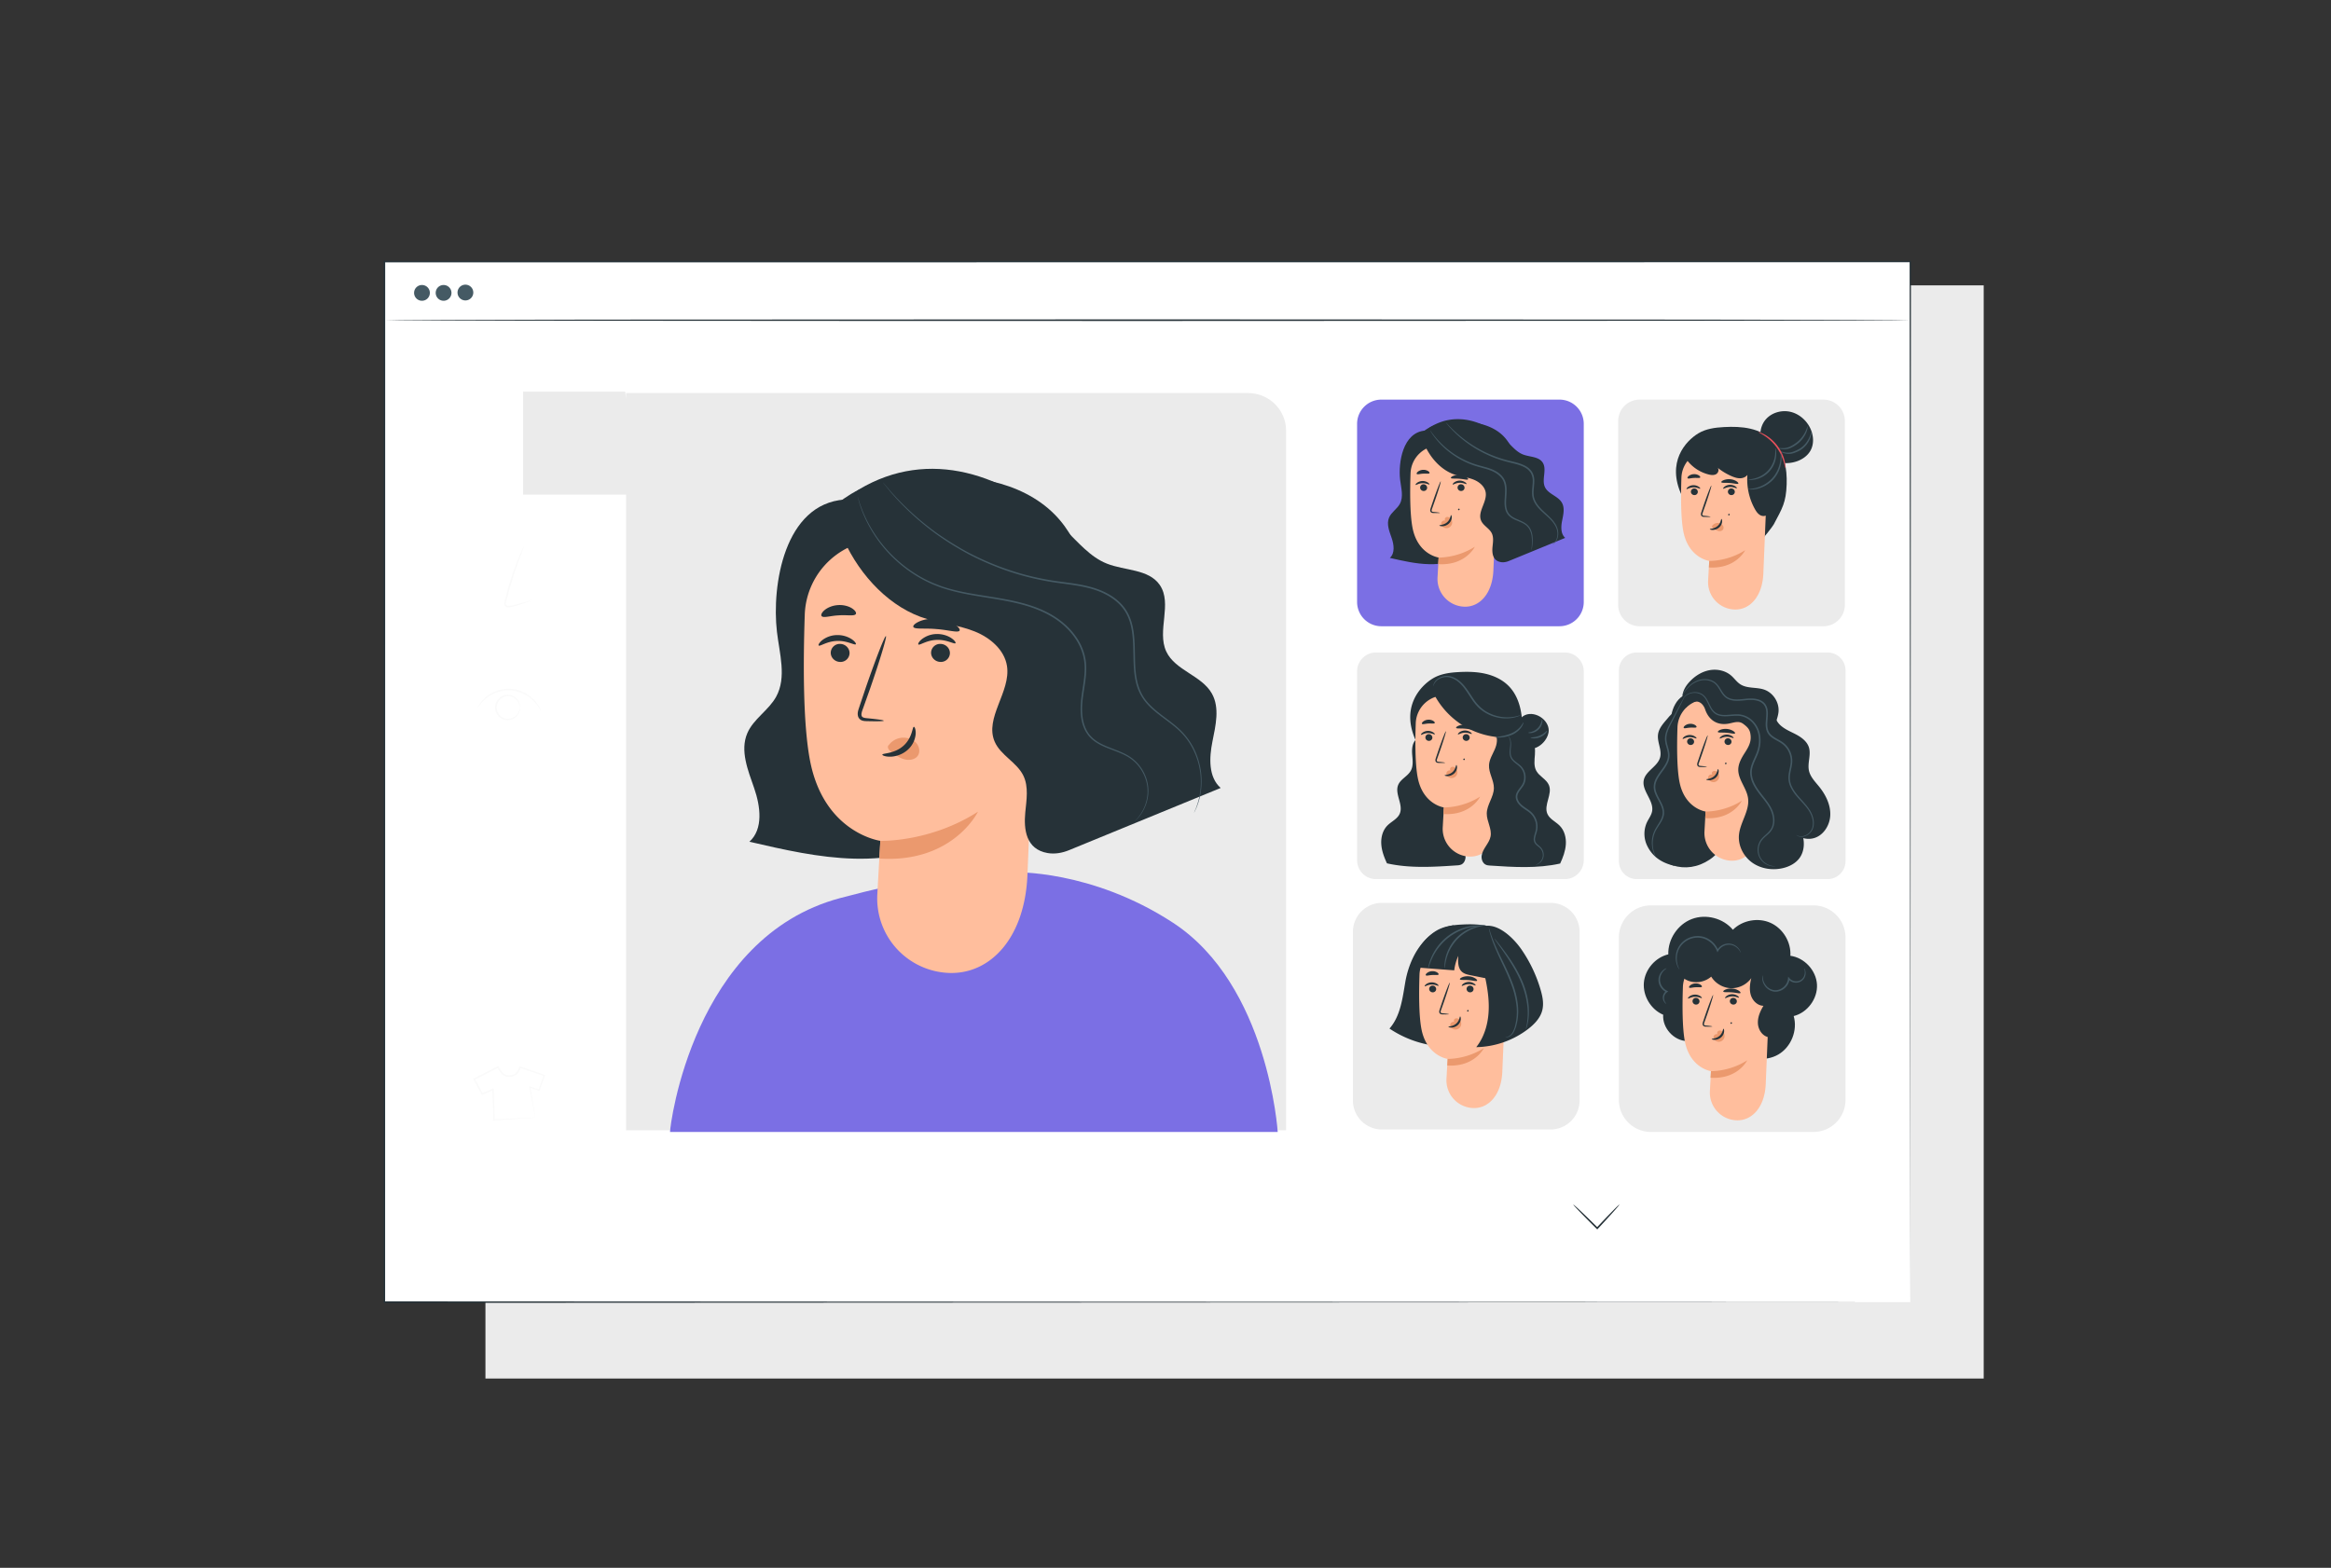<svg xmlns="http://www.w3.org/2000/svg" width="165" height="111" fill="none"><rect width="100%" height="100%" fill="#333333" stroke="none"/><path fill="#EBEBEB" d="M140.416 20.203H34.362v77.395h106.054V20.204Z"/><path fill="#fff" d="M135.22 18.518H27.209v73.67H135.22v-73.67Z"/><path fill="#263238" d="m135.22 92.189-.046-73.671.046.046-108.002.01h-.009l.057-.056-.005 73.67-.052-.052 108.011.053-108.01.052h-.053v-.052l-.005-73.671v-.057h.067l108.001.01h.046v.047l-.046 73.67Z"/><path fill="#263238" d="M135.22 22.668c0 .032-24.172.057-53.983.057-29.821 0-53.988-.026-53.988-.057 0-.031 24.167-.057 53.988-.057 29.811 0 53.983.026 53.983.057Z"/><path fill="#455A64" d="M30.427 20.712a.558.558 0 1 1-1.115 0 .558.558 0 0 1 1.115 0Zm1.53 0a.558.558 0 1 1-1.115 0 .558.558 0 0 1 1.115 0Zm.987.558a.558.558 0 1 0 0-1.116.558.558 0 0 0 0 1.116Z"/><path fill="#263238" d="M114.626 85.284c.012.011-.152.207-.428.517-.275.31-.662.733-1.096 1.197l-.04.043-.042-.042-.031-.03c-.458-.454-.869-.87-1.162-1.174-.293-.305-.469-.5-.457-.51.011-.012.207.162.514.452.308.29.727.697 1.185 1.15l.031.031-.082.002a73.21 73.21 0 0 1 1.121-1.174c.291-.295.476-.472.487-.462Z"/><path fill="#EBEBEB" d="M88.342 27.827H44.315v.408l-.06-.505h-7.227v7.288h7.287v45.003h46.719V30.484c0-1.468-1.205-2.657-2.692-2.657Z"/><path fill="#FAFAFA" d="M38.269 50.297c-.022.012-.134-.286-.479-.642a2.573 2.573 0 0 0-1.702-.78 2.573 2.573 0 0 0-1.758.642c-.373.327-.508.616-.529.602-.005-.003.024-.076.096-.197.071-.122.194-.289.378-.465a2.547 2.547 0 0 1 1.818-.696c.793.035 1.427.46 1.756.838.17.19.28.366.34.494.063.127.086.202.08.204Z"/><path fill="#FAFAFA" d="M36.798 50.087c-.01 0-.01-.076-.047-.202a.848.848 0 0 0-.312-.441.805.805 0 0 0-1.282.643.804.804 0 0 0 1.282.643.848.848 0 0 0 .312-.44c.037-.127.037-.203.047-.203.006 0 .021.076-.005.213a.845.845 0 0 1-.306.495.886.886 0 0 1-.846.14.904.904 0 0 1-.599-.848.904.904 0 0 1 .6-.847.886.886 0 0 1 .845.14c.2.16.28.36.306.494.026.137.01.213.005.213Zm.819-7.603c.003.007-.076.049-.224.112a7.06 7.06 0 0 1-1.096.35c-.082.017-.167.042-.264.048-.091.005-.22-.004-.294-.113-.071-.11-.034-.232-.013-.323l.072-.296a21.075 21.075 0 0 1 .898-2.736c.108-.266.203-.477.271-.623.07-.145.11-.223.118-.22.007.003-.02.088-.077.237l-.237.635a30.019 30.019 0 0 0-.696 2.122l-.168.613-.075.293c-.026.095-.044.186-.005.24.034.057.119.074.2.07.082-.003.167-.024.25-.04a8.33 8.33 0 0 0 .454-.106c.55-.145.879-.28.886-.263Zm.269 36.64a1.516 1.516 0 0 1-.034-.155l-.085-.43-.296-1.576-.012-.064.062.021.65.225-.054.026.364-1.053.03.062-1.724-.582.07-.039a.92.92 0 0 1-.259.477.816.816 0 0 1-.522.21.702.702 0 0 1-.543-.202c-.143-.138-.242-.305-.34-.467l.074.021-.458.233-1.22.62.024-.078.57 1.056-.07-.024.765-.33.07-.03.003.076.035 1.145.012.528.004.252v.216L35 79.28l-.001.01-.002.01a.047.047 0 0 1-.005.01c-.003.005.004-.002-.008.011a.044.044 0 0 1-.038.01.04.04 0 0 1-.026-.015l-.056-.065.088-.004 2.131-.097.59-.023c.136-.004.21-.005.213-.002.004.002-.063.009-.194.02l-.58.043-2.157.145v-.044c0 .003-.012-.01-.023-.008 0 .002-.023-.003-.02-.003l.001-.005.001-.013v-.089l-.001-.122-.007-.252-.017-.527-.043-1.143.073.046-.763.334-.045.02-.024-.045-.574-1.054-.028-.05.052-.027 1.22-.62.458-.233.047-.024.028.046c.097.161.194.322.32.444.126.123.29.184.46.172a.706.706 0 0 0 .453-.18.815.815 0 0 0 .229-.419l.013-.059.057.02 1.72.593.047.015-.017.046-.375 1.05-.014.04-.04-.014-.648-.234.05-.043.26 1.608.064.424c.014.095.02.144.017.142Z"/><path fill="#EBEBEB" d="M128.358 80.142h-11.491a2.276 2.276 0 0 1-2.276-2.276V66.374a2.276 2.276 0 0 1 2.276-2.276h11.491a2.277 2.277 0 0 1 2.277 2.276v11.492a2.277 2.277 0 0 1-2.277 2.276Z"/><path fill="#263238" d="M119.415 73.707c-.936-.026-1.754-.932-1.686-1.866-.868-.369-1.447-1.328-1.367-2.269.079-.94.811-1.789 1.729-2.006-.034-1.068.666-2.12 1.665-2.5.998-.38 2.221-.061 2.906.759.681-.68 1.795-.883 2.672-.486.878.397 1.46 1.368 1.398 2.329.994.133 1.828 1.035 1.883 2.036.056 1.001-.675 1.99-1.648 2.232.292 1.01-.179 2.19-1.086 2.72-.908.532-2.166.367-2.905-.382"/><path fill="#455A64" d="M117.948 71.066c-.003.008-.113-.041-.195-.215a.561.561 0 0 1-.038-.335.596.596 0 0 1 .235-.364l.009.093a.94.94 0 0 1-.41-.356.925.925 0 0 1-.146-.602.948.948 0 0 1 .191-.467c.183-.229.37-.273.371-.262.011.018-.155.088-.305.31a.93.93 0 0 0-.152.43c-.015.17.03.362.137.53a.873.873 0 0 0 .358.32l.086.04-.077.052a.519.519 0 0 0-.208.296.521.521 0 0 0 .011.29c.055.162.144.229.133.24Z"/><path fill="#FFBE9D" d="M122.916 79.316c1.083.044 2.003-.908 2.072-2.578l.328-7.9a.681.681 0 0 0-.629-.672l-3.366-.256a2.043 2.043 0 0 0-2.197 1.97c-.043 1.292-.045 2.87.136 3.828.364 1.925 1.853 2.128 1.853 2.128l-.078 1.407a1.964 1.964 0 0 0 1.881 2.073Z"/><path fill="#263238" d="M119.805 70.88a.247.247 0 0 0 .246.244c.137.003.249-.1.249-.232a.247.247 0 0 0-.246-.243.237.237 0 0 0-.249.231Z"/><path fill="#263238" d="M119.487 70.69c.032.032.215-.112.482-.12.267-.01.467.121.495.088.014-.015-.02-.073-.107-.132a.684.684 0 0 0-.78.026c-.08.066-.106.125-.09.139Zm2.96.19c-.001.132.11.24.247.244.136.003.248-.1.249-.231 0-.131-.11-.24-.246-.243a.238.238 0 0 0-.25.23Z"/><path fill="#263238" d="M122.113 70.663c.031.032.215-.113.482-.12.267-.01.467.12.495.087.013-.015-.019-.072-.107-.132a.68.68 0 0 0-.78.027c-.08.065-.106.124-.09.138Zm-.909 2.009c.001-.015-.165-.04-.435-.066-.069-.005-.134-.016-.147-.062-.017-.049.009-.123.04-.204l.186-.525c.259-.747.443-1.36.413-1.37-.03-.01-.264.587-.522 1.334l-.178.528c-.023.078-.065.167-.027.268.02.05.071.086.115.097.044.012.082.011.116.012.271.007.439.003.439-.012Z"/><path fill="#EB996E" d="M121.107 75.835s1.304.046 2.57-.767c0 0-.655 1.359-2.596 1.234l.026-.467Zm.231-2.245a.241.241 0 0 1-.008-.276.242.242 0 0 1 .26-.093c-.046-.047-.047-.127-.01-.181a.2.2 0 0 1 .171-.08.303.303 0 0 1 .178.076c.119.1.172.27.131.42a.42.42 0 0 1-.328.295.417.417 0 0 1-.404-.173"/><path fill="#263238" d="M121.995 72.833c-.044 0-.036.289-.277.502-.242.213-.552.19-.553.23-.003.019.071.055.201.054a.723.723 0 0 0 .462-.176c.147-.13.207-.3.214-.42.007-.121-.027-.192-.047-.19Zm-.012-2.633c.029.072.294.03.608.058.315.022.571.107.61.04.018-.031-.028-.098-.132-.166a1.017 1.017 0 0 0-.456-.144 1.01 1.01 0 0 0-.472.07c-.114.05-.17.108-.158.142Zm-2.418-.284c.049.059.231-.01.452-.019.221-.017.41.029.451-.036.018-.031-.013-.091-.097-.146a.623.623 0 0 0-.37-.089.623.623 0 0 0-.357.133c-.077.064-.1.128-.079.157Zm3.016 2.55a.054.054 0 0 1-.077.004c-.02-.02-.018-.055.004-.077s.057-.024.077-.004c.02.02.019.055-.004.077Z"/><path fill="#263238" d="M118.564 68.488c.18.486.609.873 1.111 1.001a1.634 1.634 0 0 0 1.454-.345c.29.48.831.797 1.391.818.56.02 1.123-.258 1.446-.716-.098.4-.154.828-.028 1.22s.476.737.888.743c-.225.377-.413.798-.393 1.236.019.439.301.89.73.982.361.077.743-.119.96-.417.218-.298.294-.679.297-1.048.005-.595-.162-1.193-.06-1.779.047-.272.151-.533.198-.806a1.99 1.99 0 0 0-.617-1.781 1.993 1.993 0 0 0-1.836-.43 2.569 2.569 0 0 0-1.863-.894c-.266-.007-.542.031-.767.172-.226.14-.39.4-.361.665a1.631 1.631 0 0 0-1.697-.125 1.63 1.63 0 0 0-.842 1.478"/><path fill="#455A64" d="M123.216 67.44c-.016.013-.069-.217-.367-.415a.86.86 0 0 0-.596-.129.892.892 0 0 0-.629.435l-.055.097-.039-.104c-.151-.4-.536-.78-1.035-.903a1.482 1.482 0 0 0-1.251.285 1.427 1.427 0 0 0-.534.919c-.047.31.003.567.057.734.056.167.107.253.098.258-.003.002-.019-.017-.045-.057a1.027 1.027 0 0 1-.094-.186 1.518 1.518 0 0 1-.096-.76c.036-.323.201-.716.549-.99a1.568 1.568 0 0 1 1.343-.314c.539.133.948.543 1.105.977l-.094-.007a.974.974 0 0 1 .708-.47.908.908 0 0 1 .642.164.897.897 0 0 1 .284.322c.044.09.053.143.049.145Zm4.491 1.117c.004-.002.04.038.072.132a.684.684 0 0 1-.002.416.658.658 0 0 1-.447.442.734.734 0 0 1-.754-.227l.099-.032a.941.941 0 0 1-.204.524c-.222.286-.578.435-.893.395a.97.97 0 0 1-.672-.437.952.952 0 0 1-.163-.516c.003-.13.03-.196.035-.195.01.002-.001.071.009.193.015.12.056.297.185.472a.907.907 0 0 0 .618.378c.276.03.593-.104.791-.36a.847.847 0 0 0 .183-.46l.011-.141.088.11a.64.64 0 0 0 .642.202.587.587 0 0 0 .404-.372.693.693 0 0 0 .033-.383c-.019-.09-.043-.137-.035-.14Z"/><path fill="#EBEBEB" d="M109.757 79.966H97.82a2.053 2.053 0 0 1-2.053-2.053V65.974c0-1.134.919-2.053 2.053-2.053h11.937c1.134 0 2.054.919 2.054 2.053v11.938c0 1.133-.92 2.053-2.054 2.053Z"/><path fill="#263238" d="M102.917 65.503c-2.478.402-3.248 2.875-3.444 4.032-.197 1.157-.343 2.406-1.118 3.286a7.501 7.501 0 0 0 4.018 1.276c.201.004.42-.006.573-.136.187-.158.211-.433.216-.679a24.612 24.612 0 0 0-.888-7.132"/><path fill="#263238" d="M100.488 70.294c-1.1-2.353.27-3.847 1.175-4.395.539-.327 1.189-.41 1.818-.444.621-.034 1.25-.024 1.857.115.606.139 1.192.415 1.63.857.777.785.985 1.975.947 3.079a8.656 8.656 0 0 1-.989 3.74c-.079.148-.167.3-.312.385-.144.084-.358.073-.448-.068"/><path fill="#FFBE9D" d="M104.27 78.448c1.084.044 2.003-.908 2.072-2.578l.328-7.899a.68.68 0 0 0-.629-.672l-3.366-.256a2.043 2.043 0 0 0-2.197 1.97c-.043 1.291-.045 2.87.136 3.828.364 1.925 1.854 2.128 1.854 2.128l-.079 1.406a1.964 1.964 0 0 0 1.881 2.073Z"/><path fill="#263238" d="M101.164 70.013c-.001.131.11.24.247.243.136.004.248-.1.249-.23a.248.248 0 0 0-.246-.244.238.238 0 0 0-.25.231Z"/><path fill="#263238" d="M100.85 69.824c.032.031.215-.114.483-.12.266-.011.466.12.494.087.014-.015-.019-.073-.106-.132a.683.683 0 0 0-.78.026c-.08.065-.107.125-.091.139Zm2.962.189a.247.247 0 0 0 .246.243c.137.004.248-.1.249-.23a.248.248 0 0 0-.246-.244.237.237 0 0 0-.249.231Z"/><path fill="#263238" d="M103.473 69.797c.032.032.216-.113.483-.12.266-.011.466.12.494.087.014-.015-.019-.072-.107-.132a.677.677 0 0 0-.779.026c-.08.066-.106.125-.091.14Zm-.912 2.008c.001-.016-.166-.04-.436-.066-.068-.005-.133-.017-.146-.063-.018-.048.009-.123.039-.203l.187-.525c.258-.747.443-1.36.413-1.371-.031-.01-.264.587-.523 1.335l-.177.527c-.024.078-.066.168-.028.269a.17.17 0 0 0 .115.096c.044.012.083.012.117.013.271.006.438.003.439-.012Z"/><path fill="#EB996E" d="M102.47 74.968s1.304.046 2.571-.767c0 0-.655 1.359-2.597 1.234l.026-.467Zm.229-2.246a.24.24 0 0 1-.008-.275.24.24 0 0 1 .259-.093c-.046-.047-.046-.127-.009-.182a.198.198 0 0 1 .17-.079.3.3 0 0 1 .178.075c.119.1.172.271.131.42a.418.418 0 0 1-.327.296.418.418 0 0 1-.405-.174"/><path fill="#263238" d="M103.356 71.966c-.043-.001-.035.289-.277.502-.242.213-.551.19-.553.23-.003.018.071.054.201.054a.723.723 0 0 0 .462-.176c.147-.13.207-.3.214-.42.007-.121-.027-.192-.047-.19Zm-.017-2.634c.028.072.294.03.608.058.315.022.57.107.61.04.017-.031-.029-.098-.133-.165a1.013 1.013 0 0 0-.455-.145c-.189-.015-.36.02-.473.07-.114.05-.17.108-.157.142Zm-2.413-.284c.048.06.23-.009.451-.018.221-.018.41.028.451-.036.018-.032-.013-.092-.097-.147a.621.621 0 0 0-.37-.088.623.623 0 0 0-.357.133c-.076.064-.1.127-.078.156Zm3.015 2.552c-.022.021-.057.023-.077.003-.02-.02-.019-.055.003-.077.023-.023.057-.024.077-.004.021.02.019.055-.003.077Z"/><path fill="#263238" d="m100.276 68.494 2.663.205c.041-.353.138-.7.288-1.023-.031.404-.037.874.271 1.138.167.142.393.19.608.233l1.897.38c.02.692.258 1.376.67 1.932.046-.792.277-1.566.307-2.359.031-.793-.191-1.665-.84-2.122-.432-.304-.983-.376-1.511-.4a9.578 9.578 0 0 0-2.954.314"/><path fill="#455A64" d="M102.262 68.552c-.007 0-.015-.066-.014-.184a2.58 2.58 0 0 1 .06-.499 3.07 3.07 0 0 1 .772-1.455 3.059 3.059 0 0 1 1.422-.833c.206-.053.377-.075.495-.081.119-.007.184-.002.184.005.002.021-.26.031-.657.154-.394.12-.924.378-1.361.834a3.236 3.236 0 0 0-.776 1.395c-.106.402-.105.665-.125.663Z"/><path fill="#455A64" d="M101.092 68.594c-.006-.001 0-.076.027-.207.027-.132.079-.32.169-.544a3.798 3.798 0 0 1 1.113-1.502 3.786 3.786 0 0 1 1.7-.778c.237-.042.433-.054.567-.053.134 0 .208.01.208.016.001.022-.297.014-.759.116a4.017 4.017 0 0 0-1.644.788 4.011 4.011 0 0 0-1.11 1.445c-.196.431-.25.724-.271.719Z"/><path fill="#263238" d="M104.874 68.117c.248 1.013.497 2.038.508 3.081.012 1.044-.235 2.123-.886 2.939a6.245 6.245 0 0 0 3.678-1.289c.436-.337.843-.758.988-1.29.152-.556-.003-1.145-.174-1.695a9.886 9.886 0 0 0-1.24-2.567c-.529-.797-1.57-1.83-2.523-1.75"/><path fill="#455A64" d="M106.559 73.437c-.003-.013.129.006.302-.116.179-.115.321-.4.404-.77a3.99 3.99 0 0 0 .081-1.326 6.252 6.252 0 0 0-.39-1.586c-.205-.547-.446-1.05-.662-1.51a20.47 20.47 0 0 1-.549-1.236 7.583 7.583 0 0 1-.289-.867c-.054-.209-.072-.327-.065-.328.009-.002.041.112.108.316.066.203.17.496.321.848.149.353.347.765.569 1.222.222.457.467.962.674 1.515a6.12 6.12 0 0 1 .388 1.617c.045.512-.004.98-.108 1.355a2.189 2.189 0 0 1-.187.492.8.8 0 0 1-.271.295.532.532 0 0 1-.238.085c-.058.004-.088-.003-.088-.006Z"/><path fill="#455A64" d="M105.786 66.45c.006-.005.071.07.184.208.113.14.273.343.464.6.38.512.899 1.239 1.295 2.14.396.902.533 1.806.491 2.45a3.74 3.74 0 0 1-.113.752c-.047.174-.085.266-.091.264-.024-.005.109-.385.123-1.02.02-.632-.125-1.513-.515-2.4s-.894-1.616-1.255-2.14l-.435-.619c-.101-.147-.155-.23-.148-.235Z"/><path fill="#EBEBEB" d="M129.367 62.24h-13.504a1.27 1.27 0 0 1-1.27-1.27V47.465c0-.7.568-1.27 1.27-1.27h13.504a1.27 1.27 0 0 1 1.269 1.27V60.97a1.27 1.27 0 0 1-1.269 1.27Z"/><path fill="#263238" d="M118.707 49.863c.206.447-.269.519-.582.898-.314.38-.698.752-.761 1.24-.07.547.29 1.101.143 1.632-.178.64-1.01.942-1.151 1.59-.165.764.733 1.452.587 2.219-.052.272-.229.5-.351.748a1.943 1.943 0 0 0-.013 1.653c.242.516.732 1.18 1.915 1.447l2.6-1.726-2.387-9.701Z"/><path fill="#263238" d="M120.58 49.416c-.343-.413-1.016-.432-1.468-.14-.451.292-.703.819-.805 1.347-.102.528-.076 1.07-.094 1.608-.019.537-.089 1.09-.359 1.555-.231.397-.613.757-.595 1.215.021.528.566.895.681 1.41.138.621-.374 1.175-.613 1.765-.38.939.119 2.79 1.085 3.094.852.267 1.768.15 2.61-.414.937-.627 1.386-1.767 1.639-2.866.545-2.374.416-4.9-.369-7.205"/><path fill="#FFBE9D" d="M122.532 60.935c1.084.044 2.003-.908 2.072-2.578l.328-7.9a.68.68 0 0 0-.629-.671l-3.366-.257a2.043 2.043 0 0 0-2.197 1.97c-.043 1.292-.045 2.871.136 3.828.364 1.926 1.854 2.128 1.854 2.128l-.079 1.407a1.964 1.964 0 0 0 1.881 2.073Z"/><path fill="#263238" d="M119.422 52.5a.25.25 0 0 0 .246.244c.137.003.249-.1.249-.231a.248.248 0 0 0-.246-.244.237.237 0 0 0-.249.231Z"/><path fill="#263238" d="M119.111 52.31c.032.032.215-.113.482-.12.267-.01.467.121.495.087.014-.014-.02-.072-.107-.132a.682.682 0 0 0-.78.027c-.08.065-.106.125-.09.139Zm2.959.19c-.001.131.11.24.247.243.136.004.248-.1.249-.23a.25.25 0 0 0-.246-.244.238.238 0 0 0-.25.231Z"/><path fill="#263238" d="M121.733 52.283c.032.031.216-.114.482-.12.267-.011.467.12.495.087.014-.015-.019-.073-.107-.132a.68.68 0 0 0-.78.026c-.08.065-.106.125-.09.139Zm-.913 2.008c0-.015-.166-.039-.436-.065-.068-.005-.133-.017-.146-.063-.018-.049.008-.123.039-.203l.186-.525c.259-.748.444-1.361.413-1.371-.03-.01-.264.587-.522 1.334l-.178.528c-.023.078-.065.167-.027.269a.17.17 0 0 0 .115.096c.044.012.082.012.116.013.271.006.439.002.44-.013Z"/><path fill="#EB996E" d="M120.728 57.456s1.304.045 2.57-.768c0 0-.655 1.359-2.596 1.235l.026-.467Zm.228-2.247a.241.241 0 0 1-.007-.275.24.24 0 0 1 .259-.093.15.15 0 0 1-.01-.182.2.2 0 0 1 .171-.079.298.298 0 0 1 .178.075c.119.1.172.271.131.42a.418.418 0 0 1-.327.296.418.418 0 0 1-.405-.174"/><path fill="#263238" d="M121.61 54.452c-.043 0-.035.289-.277.502-.242.213-.552.19-.553.23-.003.019.071.055.201.055a.722.722 0 0 0 .462-.177c.147-.13.207-.3.214-.42.007-.121-.027-.192-.047-.19Zm-.012-2.632c.029.071.294.029.609.057.315.023.57.107.61.04.017-.031-.029-.098-.133-.165a1.019 1.019 0 0 0-.455-.145c-.189-.015-.36.02-.473.07-.114.05-.17.108-.158.142Zm-2.414-.285c.049.06.231-.01.452-.019.221-.017.41.029.451-.036.018-.031-.013-.091-.097-.146a.622.622 0 0 0-.37-.088.625.625 0 0 0-.357.132c-.076.065-.1.128-.079.157Zm3.014 2.551c-.023.022-.057.023-.077.003-.021-.02-.019-.055.003-.077s.057-.024.077-.003c.02.02.019.054-.003.077Z"/><path fill="#263238" d="M119.358 50.103c-.21-.256-.314-.712-.233-1.032.081-.32.276-.602.505-.84.374-.392.859-.69 1.392-.785.534-.094 1.116.032 1.524.388.223.194.392.45.64.611.487.317 1.139.19 1.689.378.641.22 1.085.912 1.017 1.587-.056.553-.414 1.087-.283 1.627.118.489.588.793.907 1.18.533.648.636 1.617.25 2.362-.184.355-.475.683-.487 1.084-.013.43.297.79.564 1.126.334.418.632.878.768 1.395.136.516.092 1.1-.214 1.538-.275.393-.73.63-1.196.739-.738.174-1.554.05-2.172-.39-.617-.44-1.006-1.205-.936-1.96.083-.898.767-1.71.643-2.602-.098-.712-.699-1.305-.692-2.023.004-.434.232-.83.466-1.194.234-.365.436-.712.412-1.144-.024-.443-.152-.624-.531-.903-.314-.23-.633-.093-1.014-.018-.744.146-1.408-.177-1.689-1.032 0 0-.184-.563-.665-.525a.823.823 0 0 0-.665.433Z"/><path fill="#263238" d="M125.689 50.186c-.183.393.022.874.343 1.166.321.292.737.451 1.12.656.382.205.76.49.891.903.166.527-.112 1.105.003 1.646.096.445.44.787.726 1.142.461.573.81 1.276.784 2.01-.025.735-.506 1.483-1.222 1.646-.752.172-1.516-.324-1.961-.954a3.493 3.493 0 0 1-.551-2.725c.109-.498.329-1 .217-1.497-.108-.479-.502-.84-.694-1.292-.328-.774-.014-1.657.298-2.438"/><path fill="#455A64" d="M127.142 59.12c.004-.007.056.036.173.069.115.032.305.04.512-.062a.858.858 0 0 0 .48-.636c.061-.319-.029-.703-.242-1.053-.214-.355-.548-.671-.873-1.046a3.053 3.053 0 0 1-.434-.64 1.542 1.542 0 0 1-.162-.81c.02-.286.106-.56.143-.842.043-.28.007-.571-.112-.838a1.502 1.502 0 0 0-.569-.663c-.253-.167-.561-.282-.8-.526a.935.935 0 0 1-.237-.44 1.728 1.728 0 0 1-.033-.484c.015-.314.068-.62.017-.904a.805.805 0 0 0-.174-.375.83.83 0 0 0-.339-.227c-.261-.094-.547-.097-.818-.077-.272.025-.545.062-.813.05-.267-.01-.539-.082-.739-.251-.201-.169-.313-.39-.432-.582-.117-.194-.248-.366-.422-.47-.35-.21-.758-.19-1.061-.086a1.856 1.856 0 0 0-.698.456c-.322.336-.44.574-.451.565 0 0 .101-.245.419-.596.162-.17.388-.367.709-.486.315-.113.741-.144 1.124.078.19.111.335.297.455.493.122.193.234.406.417.555.181.15.428.215.683.223.257.01.522-.027.801-.054.279-.021.576-.022.864.08.142.053.28.136.385.256a.92.92 0 0 1 .2.427c.056.314 0 .625-.013.93-.02.304.022.623.239.84.212.22.513.336.779.51.272.171.485.428.609.713.128.284.165.605.119.898-.041.293-.127.565-.147.834a1.45 1.45 0 0 0 .148.76c.11.23.259.436.415.622.316.372.653.696.87 1.066.217.366.306.769.236 1.107a.906.906 0 0 1-.524.663.74.74 0 0 1-.538.045c-.119-.043-.166-.092-.166-.092Z"/><path fill="#455A64" d="M125.686 61.328s-.063.015-.184.008a1.162 1.162 0 0 1-.503-.157 1.146 1.146 0 0 1-.526-.642 1.225 1.225 0 0 1 .165-1.08c.244-.341.697-.547.819-1.008.129-.447-.009-.972-.297-1.41-.28-.451-.693-.85-.988-1.372a2.097 2.097 0 0 1-.284-.865c-.025-.317.074-.63.198-.916.123-.288.264-.559.338-.846a2.37 2.37 0 0 0 .07-.864c-.055-.57-.39-1.076-.848-1.327a1.419 1.419 0 0 0-.731-.175c-.25 0-.496.033-.739.039-.241.007-.488-.019-.695-.131-.208-.113-.346-.302-.44-.483-.098-.183-.17-.362-.258-.52a1.057 1.057 0 0 0-.323-.377.965.965 0 0 0-.774-.11.939.939 0 0 0-.44.253c-.083.085-.109.144-.116.14-.002-.001.005-.016.021-.042a.517.517 0 0 1 .078-.113.923.923 0 0 1 .445-.282c.218-.064.531-.081.821.1.144.09.258.234.351.395.094.16.169.341.266.516.094.176.223.345.411.444.187.1.416.123.651.114.236-.007.482-.043.742-.044a1.52 1.52 0 0 1 .781.183c.492.264.849.806.909 1.407.034.299.007.607-.072.906-.077.301-.222.58-.343.861-.122.281-.212.572-.188.864.02.29.127.568.268.818.281.503.692.904.979 1.37.295.455.442 1.01.298 1.493a1.265 1.265 0 0 1-.395.587c-.165.152-.331.284-.449.442a1.16 1.16 0 0 0-.17 1.013c.091.304.3.507.488.623.191.118.367.157.483.172.117.015.181.01.181.016Z"/><path fill="#455A64" d="M119.211 49.373a.448.448 0 0 1-.047.116l-.155.322-.588 1.173c-.122.248-.274.513-.377.816-.052.15-.087.312-.088.479-.002.166.038.337.086.512.049.175.108.357.129.556a1.21 1.21 0 0 1-.089.6c-.157.385-.448.695-.667 1.046-.11.175-.199.36-.231.553-.035.194-.001.388.066.569.133.364.371.68.485 1.043.057.18.078.373.043.552-.033.18-.11.34-.193.482-.167.285-.354.524-.452.777a2.046 2.046 0 0 0-.078 1.267c.08.297.176.443.165.449a.479.479 0 0 1-.069-.105 1.799 1.799 0 0 1-.139-.332 2.038 2.038 0 0 1 .046-1.308c.098-.269.287-.517.445-.795.078-.14.148-.29.176-.453a1.01 1.01 0 0 0-.045-.502c-.107-.34-.344-.652-.489-1.037a1.2 1.2 0 0 1-.073-.625c.035-.215.132-.414.246-.596.228-.363.514-.669.661-1.027.072-.178.105-.364.084-.547-.019-.184-.074-.362-.122-.54a1.93 1.93 0 0 1-.086-.54c.004-.181.044-.353.099-.51.112-.313.269-.576.395-.821l.621-1.157.174-.312a.57.57 0 0 1 .067-.105Z"/><path fill="#EBEBEB" d="M110.768 62.24H97.4a1.34 1.34 0 0 1-1.338-1.339V47.533c0-.738.6-1.337 1.338-1.337h13.368c.739 0 1.338.598 1.338 1.337v13.368c0 .74-.599 1.338-1.338 1.338Z"/><path fill="#263238" d="M102.792 51.912c-.232.32-.145.77.013 1.132.159.362.384.712.406 1.106.032.56-.352 1.076-.345 1.637.009.626.499 1.17.505 1.796.005.552-.372 1.078-.27 1.62.047.25.19.468.328.682.137.213.274.438.305.69.03.252-.076.538-.309.638a.899.899 0 0 1-.296.054c-1.654.111-3.336.22-4.954-.145-.198-.43-.37-.882-.4-1.355-.032-.472.094-.973.424-1.313.285-.293.712-.466.878-.84.284-.636-.372-1.4-.106-2.042.174-.42.678-.614.895-1.013.184-.34.126-.751.096-1.136-.03-.384-.004-.822.285-1.077.211-.186.521-.234.713-.44.323-.345.173-.982.534-1.29"/><path fill="#263238" d="M100.237 52.475c-1.113-2.38.273-3.89 1.188-4.444.545-.33 1.202-.415 1.838-.45.628-.033 1.264-.023 1.878.118.613.14 1.206.419 1.648.866.786.794.996 1.997.957 3.113a8.745 8.745 0 0 1-1 3.783c-.079.15-.169.303-.315.389-.145.085-.362.074-.453-.069"/><path fill="#FFBE9D" d="M104.006 60.645c1.083.044 2.002-.908 2.072-2.578l.352-8.486-.024.587a.681.681 0 0 0-.629-.672l-3.366-.257a2.043 2.043 0 0 0-2.197 1.97c-.044 1.292-.046 2.871.136 3.828.364 1.925 1.853 2.128 1.853 2.128l-.079 1.407a1.965 1.965 0 0 0 1.882 2.073Z"/><path fill="#263238" d="M100.896 52.21a.247.247 0 0 0 .246.243c.137.003.249-.1.249-.231a.248.248 0 0 0-.246-.244.237.237 0 0 0-.249.232Z"/><path fill="#263238" d="M100.587 52.02c.032.032.216-.113.483-.12.267-.01.466.121.494.088.014-.015-.019-.073-.106-.132a.682.682 0 0 0-.78.026c-.08.065-.106.125-.091.139Zm2.951.19c-.001.13.11.24.247.243.136.003.248-.1.249-.231a.25.25 0 0 0-.247-.244.237.237 0 0 0-.249.231Z"/><path fill="#263238" d="M103.202 51.993c.032.031.216-.113.483-.12.267-.011.467.12.494.087.014-.015-.018-.072-.106-.132a.682.682 0 0 0-.78.026c-.08.066-.106.125-.091.139ZM102.29 54c.001-.015-.165-.038-.435-.065-.069-.005-.134-.016-.147-.062-.017-.05.009-.123.04-.204l.186-.525c.259-.747.443-1.36.413-1.37-.03-.01-.264.587-.522 1.334l-.178.528c-.023.078-.065.167-.027.268a.17.17 0 0 0 .115.096c.044.013.082.012.116.013.271.007.439.003.439-.012Z"/><path fill="#EB996E" d="M102.202 57.165s1.304.046 2.57-.767c0 0-.655 1.358-2.596 1.234l.026-.467Zm.226-2.246a.241.241 0 0 1-.008-.275.241.241 0 0 1 .259-.094c-.045-.047-.046-.127-.009-.181a.2.2 0 0 1 .171-.08.303.303 0 0 1 .178.076c.118.1.171.271.13.42a.418.418 0 0 1-.327.295.416.416 0 0 1-.404-.173"/><path fill="#263238" d="M103.09 54.162c-.044-.001-.036.289-.278.502-.241.213-.551.19-.552.23-.004.019.07.055.201.054a.72.72 0 0 0 .461-.176c.148-.13.208-.3.214-.42.008-.121-.026-.192-.046-.19Zm-.019-2.632c.029.07.294.029.608.057.315.022.57.107.61.04.018-.031-.028-.098-.132-.165a1.021 1.021 0 0 0-.456-.145 1.01 1.01 0 0 0-.472.07c-.114.05-.17.108-.158.142Zm-2.416-.285c.049.059.231-.01.452-.02.221-.016.409.03.451-.035.018-.031-.014-.091-.097-.146a.623.623 0 0 0-.37-.089.624.624 0 0 0-.357.133c-.077.064-.101.128-.079.157Zm3.016 2.55a.054.054 0 0 1-.077.004c-.02-.02-.018-.055.004-.077s.056-.024.077-.004c.02.02.019.055-.004.077Z"/><path fill="#263238" d="M101.228 48.524a5.721 5.721 0 0 0 2.225 2.772 5.723 5.723 0 0 0 3.437.906c.078-.615.139-1.24.047-1.853-.093-.613-.356-1.22-.83-1.619-.591-.496-1.406-.6-2.172-.686-.472-.052-.95-.105-1.421-.044-.472.06-.943.245-1.261.598"/><path fill="#263238" d="M105.819 51.925c.232.32.146.77-.013 1.132-.159.362-.383.712-.406 1.106-.032.56.352 1.077.345 1.637-.008.626-.499 1.17-.504 1.796-.005.552.372 1.078.27 1.62-.047.25-.191.468-.328.682-.137.213-.274.438-.305.69-.03.252.076.539.309.639.093.04.195.047.296.054 1.654.11 3.336.22 4.954-.145.198-.43.37-.883.401-1.355.031-.473-.095-.973-.425-1.313-.285-.294-.712-.467-.878-.84-.284-.636.372-1.4.105-2.043-.174-.42-.677-.614-.894-1.013-.184-.339-.126-.75-.097-1.135.03-.385.004-.822-.285-1.078-.21-.185-.52-.234-.712-.439-.324-.346-.174-.982-.534-1.29"/><path fill="#263238" d="M107.504 51.69c-.191-.384.05-.89.442-1.062.392-.172.868-.056 1.205.208.263.206.463.512.474.846.009.266-.102.525-.26.74-.255.35-.662.611-1.095.6-.433-.01-.861-.35-.887-.782"/><path fill="#455A64" d="M107.636 50.636c.002.004-.022.016-.069.037-.048.02-.117.052-.212.079-.186.058-.47.118-.823.109a2.854 2.854 0 0 1-1.807-.703 3.297 3.297 0 0 1-.51-.598c-.302-.442-.549-.884-.884-1.19-.325-.31-.728-.475-1.062-.427-.337.038-.574.218-.68.37-.113.155-.119.27-.132.266-.004 0-.002-.028.007-.08a.644.644 0 0 1 .088-.21c.102-.17.346-.375.707-.427.363-.062.801.111 1.143.431.354.316.611.769.906 1.202.291.44.665.78 1.074.977.403.206.811.291 1.153.308.692.034 1.095-.174 1.101-.144Zm.2.506c.012.002-.009.144-.134.334a1.573 1.573 0 0 1-.674.546c-.315.138-.624.18-.842.197-.22.014-.356.005-.357-.01-.001-.016.133-.036.347-.07.213-.037.508-.091.805-.221a1.75 1.75 0 0 0 .656-.49c.133-.165.181-.293.199-.286Zm1.323-.219c.014 0 .036.088.012.231a.906.906 0 0 1-.767.741c-.144.019-.231-.006-.23-.02 0-.017.086-.022.214-.059a1.04 1.04 0 0 0 .441-.249c.143-.138.224-.306.264-.432.041-.126.049-.212.066-.212Zm.362.807c.029.01-.131.309-.498.46-.364.156-.69.061-.677.034.004-.034.305.003.633-.14.331-.134.515-.375.542-.354Z"/><path fill="#455A64" d="M108.702 61.23c-.008-.012.157-.035.336-.235a.7.7 0 0 0-.072-.989c-.086-.079-.197-.148-.288-.259a.545.545 0 0 1-.108-.423c.018-.15.07-.292.11-.436a1.284 1.284 0 0 0-.352-1.3c-.243-.231-.599-.371-.845-.682-.119-.151-.207-.345-.189-.546.017-.202.13-.366.234-.505.106-.14.215-.27.276-.416a1.04 1.04 0 0 0 .08-.458 1.042 1.042 0 0 0-.376-.757c-.21-.18-.456-.328-.57-.567-.113-.238-.078-.475-.06-.664.025-.192.04-.354.025-.487-.024-.27-.152-.378-.141-.384.002-.002.034.02.077.08.042.06.089.16.108.298.023.137.013.309-.005.5-.014.188-.037.415.068.621.104.21.336.347.559.53.232.183.404.488.42.824.009.168-.016.343-.085.506-.068.166-.184.303-.286.441-.103.137-.198.284-.211.447-.014.163.058.329.166.466.218.28.568.423.832.672a1.39 1.39 0 0 1 .371 1.409c-.043.148-.094.285-.112.42a.457.457 0 0 0 .083.357c.076.096.183.168.274.254a.776.776 0 0 1 .249.616.731.731 0 0 1-.461.64c-.068.027-.107.03-.107.027Z"/><path fill="#EBEBEB" d="M129.074 44.337h-13.017a1.513 1.513 0 0 1-1.513-1.514V29.806c0-.836.678-1.513 1.513-1.513h13.017c.836 0 1.514.678 1.514 1.513v13.017c0 .836-.678 1.514-1.514 1.514Z"/><path fill="#263238" d="M119.043 35.074c-1.101-2.353.27-3.847 1.175-4.395.539-.326 1.188-.41 1.818-.444.621-.033 1.25-.024 1.856.115.607.14 1.193.415 1.631.857.777.785.984 1.975.946 3.079-.045 1.3-.308 1.696-.917 2.845-.078.148-.798 1.073-.942 1.158-.144.084-1.952-.262-2.042-.403"/><path fill="#FFBE9D" d="M125.142 32.792a.672.672 0 0 0-.621-.665l-3.329-.253a2.021 2.021 0 0 0-2.173 1.948c-.043 1.277-.045 2.839.134 3.786.36 1.904 1.834 2.104 1.834 2.104l-.078 1.391a1.942 1.942 0 0 0 1.86 2.05c1.072.044 1.981-.898 2.049-2.55"/><path fill="#263238" d="M119.69 34.812c0 .13.109.237.244.24a.235.235 0 0 0 .247-.228.247.247 0 0 0-.244-.241.236.236 0 0 0-.247.229Z"/><path fill="#263238" d="M119.384 34.624c.031.031.213-.112.477-.119.264-.01.462.12.489.086.014-.014-.019-.071-.105-.13a.668.668 0 0 0-.392-.109.649.649 0 0 0-.379.135c-.079.064-.105.123-.09.137Zm2.925.188a.245.245 0 0 0 .243.24.235.235 0 0 0 .247-.229.246.246 0 0 0-.244-.24.234.234 0 0 0-.246.229Z"/><path fill="#263238" d="M121.977 34.597c.031.031.213-.112.477-.119.264-.01.461.12.489.086.014-.014-.019-.071-.105-.13a.672.672 0 0 0-.772.026c-.078.065-.105.123-.089.137Zm-.898 1.986c.001-.015-.164-.038-.431-.065-.068-.005-.132-.016-.145-.062-.017-.048.009-.122.039-.2l.185-.52c.255-.739.438-1.346.408-1.356-.03-.01-.261.58-.517 1.32l-.175.522c-.024.077-.065.165-.028.265.02.05.071.085.114.096.044.011.082.011.115.012.268.007.434.003.435-.012Z"/><path fill="#EB996E" d="M120.99 39.712s1.289.045 2.541-.759c0 0-.647 1.344-2.567 1.221l.026-.462Zm.218-2.497a.477.477 0 0 1 .421-.189c.115.01.233.06.305.152.072.092.091.223.03.314-.068.102-.216.13-.343.098a.995.995 0 0 1-.343-.192.282.282 0 0 1-.078-.075c-.019-.031-.024-.072-.003-.099"/><path fill="#263238" d="M121.854 36.742c-.043 0-.035.286-.274.496-.239.212-.546.188-.547.228-.003.019.07.054.199.054.127 0 .31-.046.456-.175a.62.62 0 0 0 .212-.415c.008-.12-.027-.19-.046-.188Zm-.011-2.604c.029.071.291.03.602.058.311.022.564.105.603.04.017-.032-.028-.098-.131-.165a1.003 1.003 0 0 0-.451-.143 1.006 1.006 0 0 0-.467.07c-.112.048-.168.107-.156.14Zm-2.387-.281c.048.058.228-.01.447-.019.218-.017.405.029.445-.035.018-.031-.013-.09-.095-.145a.623.623 0 0 0-.367-.087.621.621 0 0 0-.353.13c-.075.065-.099.127-.077.156Z"/><path fill="#263238" d="M119.135 32.13a2.784 2.784 0 0 0 1.811 1.462c.178.044.378.067.536-.027.158-.093.226-.345.084-.462.306.248.646.453 1.007.61.186.08.382.147.584.148.202 0 .413-.077.533-.239-.065.836.122 1.69.531 2.421.122.22.293.449.542.485.186.028.375-.064.505-.2.131-.135.213-.309.284-.483.262-.64.412-1.326.441-2.017.03-.71-.089-1.475-.573-1.996-.319-.343-.761-.543-1.202-.701-.531-.19-1.083-.334-1.646-.358-.564-.024-1.14.077-1.633.352"/><path fill="#263238" d="M124.767 31.404c-.291-.557-.168-1.289.259-1.75.427-.46 1.119-.642 1.729-.493.611.149 1.128.607 1.393 1.177.232.498.271 1.11-.004 1.584-.202.349-.552.593-.93.73a2.406 2.406 0 0 1-2.022-.192"/><path fill="#455A64" d="M127.958 30.174c.013.002.006.167-.089.415a1.954 1.954 0 0 1-.616.822c-.163.123-.325.22-.487.294a1.139 1.139 0 0 1-.46.101c-.268-.005-.421-.069-.418-.08.003-.02.163.015.415 0a1.18 1.18 0 0 0 .419-.117c.147-.072.309-.173.461-.289.305-.236.502-.535.612-.763.109-.23.145-.387.163-.383Z"/><path fill="#455A64" d="M128.239 30.571c.013.003 0 .176-.098.438a1.703 1.703 0 0 1-.677.844 2.32 2.32 0 0 1-.551.244c-.182.05-.358.05-.496.024-.278-.058-.423-.155-.419-.164.007-.02.166.05.43.084.132.015.289.006.456-.045a2.62 2.62 0 0 0 .52-.24c.346-.212.55-.538.663-.78.113-.243.154-.41.172-.405Z"/><path fill="#E8505B" d="M126.377 33.146c-.019.002-.04-.185-.125-.473a3.374 3.374 0 0 0-.521-1.035 3.383 3.383 0 0 0-.846-.794c-.251-.163-.424-.236-.417-.254.004-.011.19.036.459.185s.612.416.895.794c.283.38.442.784.508 1.084.067.3.059.492.047.493Z"/><path fill="#455A64" d="M126.051 32.05c.007 0 .024.053.039.153s.023.247.009.428a2.258 2.258 0 0 1-.553 1.288c-.375.42-.861.63-1.214.699a1.894 1.894 0 0 1-.426.04c-.101-.002-.156-.013-.156-.02 0-.02.223-.01.563-.1a2.358 2.358 0 0 0 1.148-.695c.354-.4.511-.877.557-1.221.05-.348.013-.569.033-.571Z"/><path fill="#455A64" d="M125.667 31.73c.011-.003.076.183.061.494a1.892 1.892 0 0 1-.445 1.111 1.888 1.888 0 0 1-1.032.608c-.306.062-.499.025-.497.014 0-.02.19-.014.477-.093.285-.076.67-.26.965-.603.294-.343.418-.751.451-1.044.035-.297 0-.484.02-.486Z"/><path fill="#263238" d="M122.421 36.47a.054.054 0 0 1-.077.004c-.02-.02-.018-.055.004-.077s.057-.024.077-.004c.02.02.019.055-.004.077Z"/><path fill="#7B6FE4" d="M110.388 44.337H97.78a1.718 1.718 0 0 1-1.718-1.718V30.01c0-.95.77-1.718 1.718-1.718h12.608c.949 0 1.718.769 1.718 1.718v12.608c0 .949-.769 1.718-1.718 1.718Z"/><path fill="#263238" d="M100.89 30.484c-1.591.114-1.924 2.263-1.783 3.48.067.578.26 1.201-.02 1.711-.196.361-.599.586-.76.965-.197.46.018.978.182 1.451.163.473.245 1.072-.127 1.407.91.21 1.829.422 2.764.445.934.023 1.898-.156 2.678-.672"/><path fill="#263238" d="M99.867 34.784c-1.113-2.38.273-3.89 1.188-4.444.545-.33 1.202-.415 1.838-.45.628-.033 1.264-.023 1.878.117.613.14 1.205.42 1.648.867.786.794.996 1.997.957 3.113a8.745 8.745 0 0 1-1 3.783c-.079.15-.169.303-.315.388-.146.086-.362.074-.453-.068"/><path fill="#FFBE9D" d="M103.637 42.953c1.084.044 2.003-.908 2.073-2.578l.352-8.486-.024.587a.681.681 0 0 0-.629-.672l-3.367-.257a2.044 2.044 0 0 0-2.197 1.97c-.043 1.292-.045 2.87.136 3.828.364 1.925 1.854 2.128 1.854 2.128l-.079 1.407a1.965 1.965 0 0 0 1.881 2.072Z"/><path fill="#263238" d="M100.524 34.519c0 .13.11.24.247.243.137.003.248-.1.249-.231a.248.248 0 0 0-.246-.244.238.238 0 0 0-.25.232Z"/><path fill="#263238" d="M100.204 34.33c.032.03.216-.114.483-.121.267-.011.467.12.494.087.014-.015-.019-.072-.106-.132a.682.682 0 0 0-.78.026c-.08.066-.106.125-.091.14Zm2.969.189a.247.247 0 0 0 .246.243c.137.003.249-.1.249-.231a.247.247 0 0 0-.246-.244.237.237 0 0 0-.249.232Z"/><path fill="#263238" d="M102.831 34.301c.032.032.216-.113.483-.12.267-.011.467.12.495.087.013-.015-.019-.072-.107-.132a.68.68 0 0 0-.78.027c-.08.065-.106.124-.091.138Zm-.907 2.009c.001-.016-.166-.04-.436-.066-.068-.005-.133-.017-.146-.063-.017-.048.009-.123.04-.203l.186-.525c.258-.747.443-1.361.413-1.371-.03-.01-.264.587-.522 1.334l-.178.528c-.024.078-.065.168-.028.269a.17.17 0 0 0 .115.096c.045.012.083.012.117.013.271.006.438.002.439-.013Z"/><path fill="#EB996E" d="M101.828 39.474s1.304.045 2.57-.768c0 0-.655 1.359-2.596 1.234l.026-.466Zm.23-2.247a.241.241 0 0 1-.008-.275.24.24 0 0 1 .259-.093c-.045-.048-.046-.128-.009-.182a.198.198 0 0 1 .171-.079.301.301 0 0 1 .178.075c.118.1.171.271.13.42a.418.418 0 0 1-.327.296.42.42 0 0 1-.405-.174"/><path fill="#263238" d="M102.715 36.47c-.044 0-.036.29-.278.502-.241.213-.551.19-.552.23-.004.019.07.055.201.055a.72.72 0 0 0 .461-.177c.148-.13.208-.3.214-.42.008-.12-.027-.192-.046-.19Zm-.014-2.633c.028.072.294.03.608.059.315.022.57.106.61.04.018-.032-.028-.099-.132-.166a1.024 1.024 0 0 0-.456-.145 1.01 1.01 0 0 0-.472.07c-.114.05-.17.108-.158.142Zm-2.417-.284c.049.06.231-.009.452-.018.221-.018.409.028.451-.036.018-.032-.014-.092-.097-.147a.627.627 0 0 0-.371-.088.627.627 0 0 0-.357.133c-.076.064-.1.127-.078.156Z"/><path fill="#263238" d="M101.266 30.22c1.846-1.104 3.877-.421 5.434 1.062.343.327.655.715 1.095.89.476.19 1.102.14 1.394.561.34.492-.082 1.211.171 1.754.234.5.93.627 1.201 1.107.213.377.099.844.014 1.269-.084.424-.107.932.218 1.218l-3.991 1.638c-.179.073-.375.11-.565.077-.576-.1-.632-.628-.589-1.069.031-.328.093-.679-.053-.975-.173-.35-.595-.53-.751-.887-.277-.63.427-1.314.322-1.995-.066-.429-.444-.748-.846-.91-.402-.162-.84-.207-1.256-.328-.959-.279-1.765-1.129-2.197-2.088a1.045 1.045 0 0 1 .399-1.325Zm2.034 5.884a.055.055 0 0 1-.077.003c-.02-.02-.019-.055.004-.077.022-.022.056-.024.077-.003.02.02.018.055-.004.077Z"/><path fill="#455A64" d="M108.41 38.951c-.01 0 .013-.173.028-.483a2.79 2.79 0 0 0-.031-.562c-.038-.212-.118-.458-.311-.648-.188-.197-.479-.299-.782-.428a1.695 1.695 0 0 1-.45-.264.988.988 0 0 1-.3-.473c-.11-.375-.05-.774-.034-1.17.021-.391-.006-.823-.287-1.132-.272-.311-.663-.476-1.041-.587-.382-.11-.766-.201-1.111-.342a6.022 6.022 0 0 1-1.69-1.01 5.723 5.723 0 0 1-.907-.969 3.753 3.753 0 0 1-.201-.299.491.491 0 0 1-.061-.11c.009-.006.102.14.297.382.195.243.495.581.924.934.429.35.991.713 1.676.974.341.135.714.222 1.105.332.385.112.799.282 1.095.62.148.167.244.377.283.588.042.212.039.423.03.624-.019.403-.076.792.022 1.135a.88.88 0 0 0 .267.427c.124.112.274.187.421.253.295.13.6.241.802.458.205.211.283.475.316.695.031.224.024.417.012.574a4.077 4.077 0 0 1-.045.358.594.594 0 0 1-.027.123Z"/><path fill="#455A64" d="M109.899 38.537c-.015-.012.182-.09.293-.4.051-.151.073-.354.026-.578-.047-.223-.181-.456-.372-.673-.19-.22-.439-.425-.695-.662-.25-.239-.522-.524-.645-.916-.126-.398-.015-.821-.011-1.231a1.106 1.106 0 0 0-.14-.592 1.148 1.148 0 0 0-.468-.416c-.392-.2-.829-.27-1.24-.382a8.336 8.336 0 0 1-2.956-1.45 7.907 7.907 0 0 1-1.033-.945 4.54 4.54 0 0 1-.326-.397c.009-.007.127.133.358.366.231.234.577.562 1.049.912a8.535 8.535 0 0 0 2.936 1.407c.405.108.85.176 1.265.388.205.106.394.257.513.459.121.2.157.435.154.65-.009.432-.114.839 0 1.2.109.362.366.64.609.878.249.237.499.448.691.678.193.228.33.475.373.714.044.237.014.449-.046.606a.745.745 0 0 1-.221.314.387.387 0 0 1-.114.07Z"/><path fill="#7B6FE4" d="M47.428 80.142c0-.474 1.632-13.788 12.044-16.56 9.81-2.61 12.244-1.827 12.244-1.827s5.516-.212 11.31 3.57c6.76 4.41 7.417 14.817 7.417 14.817H47.428Z"/><path fill="#263238" d="M59.788 35.367c-4.278.305-5.171 6.082-4.793 9.354.18 1.552.698 3.227-.051 4.598-.53.971-1.611 1.575-2.046 2.592-.53 1.236.05 2.63.49 3.901.439 1.27.658 2.883-.342 3.781 2.448.567 4.916 1.136 7.428 1.198 2.512.062 5.103-.42 7.199-1.806"/><path fill="#263238" d="M57.035 46.924c-2.992-6.395.734-10.455 3.194-11.945 1.465-.887 3.23-1.116 4.94-1.207 1.689-.09 3.398-.064 5.047.313 1.648.378 3.24 1.127 4.43 2.329 2.112 2.133 2.677 5.367 2.573 8.368-.122 3.533-1.033 7.043-2.688 10.167-.212.4-.455.814-.846 1.045-.392.23-.974.198-1.218-.185"/><path fill="#FFBE9D" d="M67.157 68.882c2.913.12 5.383-2.44 5.57-6.929l.946-22.807-.065 1.576a1.83 1.83 0 0 0-1.69-1.807l-9.049-.689a5.492 5.492 0 0 0-5.904 5.297c-.117 3.471-.122 7.714.365 10.287.978 5.175 4.982 5.72 4.982 5.72l-.211 3.78a5.28 5.28 0 0 0 5.056 5.572Z"/><path fill="#263238" d="M58.804 46.21c-.002.353.294.645.663.654a.638.638 0 0 0 .669-.621c.002-.353-.294-.646-.662-.655a.639.639 0 0 0-.67.622Z"/><path fill="#263238" d="M57.952 45.701c.085.085.58-.304 1.297-.323.716-.03 1.254.324 1.329.234.037-.04-.052-.194-.286-.355a1.83 1.83 0 0 0-1.067-.294 1.757 1.757 0 0 0-1.03.365c-.215.176-.285.336-.243.373Zm7.955.509c-.002.352.295.644.663.653a.638.638 0 0 0 .67-.621c.001-.352-.295-.645-.663-.654a.638.638 0 0 0-.67.621Z"/><path fill="#263238" d="M65.007 45.627c.086.085.58-.304 1.298-.323.716-.03 1.254.324 1.329.234.037-.04-.051-.195-.286-.355-.23-.16-.62-.31-1.067-.295a1.76 1.76 0 0 0-1.03.366c-.215.176-.285.335-.244.373Zm-2.45 5.398c.003-.041-.446-.105-1.171-.176-.184-.014-.358-.045-.393-.17-.047-.13.024-.33.106-.546l.501-1.411c.694-2.008 1.191-3.658 1.11-3.685-.081-.027-.71 1.579-1.404 3.587l-.477 1.419c-.063.21-.176.45-.074.721a.46.46 0 0 0 .309.26c.118.032.221.03.312.033.729.019 1.18.008 1.181-.032Z"/><path fill="#EB996E" d="M62.317 59.53s3.505.122 6.908-2.063c0 0-1.76 3.651-6.978 3.318l.07-1.255Zm.6-6.785a1.29 1.29 0 0 1 1.145-.514c.312.024.631.164.828.413.196.248.246.607.082.853-.186.278-.589.353-.934.266-.345-.088-.646-.304-.933-.52a.797.797 0 0 1-.211-.207c-.05-.084-.064-.194-.007-.267"/><path fill="#263238" d="M64.689 51.459c-.117-.003-.095.775-.746 1.348-.649.574-1.482.51-1.485.62-.01.05.19.146.54.145.345.002.843-.124 1.241-.474a1.69 1.69 0 0 0 .576-1.128c.02-.327-.073-.517-.126-.511Zm-.039-7.079c.077.193.79.08 1.635.157.846.06 1.532.286 1.639.108.047-.086-.077-.266-.357-.446-.277-.18-.717-.347-1.223-.389-.507-.04-.968.054-1.27.187-.306.134-.457.292-.424.383Zm-6.495-.764c.131.16.62-.024 1.215-.05.593-.046 1.1.078 1.211-.096.049-.085-.036-.245-.26-.393-.221-.148-.587-.263-.995-.238-.408.025-.758.183-.96.356-.205.173-.269.343-.21.421Z"/><path fill="#263238" d="M60.797 34.655c4.961-2.965 10.422-1.13 14.606 2.858.922.878 1.761 1.92 2.945 2.39 1.279.509 2.961.377 3.744 1.508.915 1.324-.219 3.256.462 4.714.626 1.343 2.5 1.686 3.228 2.976.572 1.014.265 2.27.038 3.41-.228 1.142-.288 2.506.585 3.275l-10.728 4.403c-.48.197-1.008.294-1.52.206-1.546-.266-1.696-1.688-1.583-2.871.085-.884.252-1.826-.141-2.622-.465-.94-1.599-1.422-2.02-2.383-.743-1.696 1.148-3.534.867-5.364-.177-1.151-1.194-2.009-2.273-2.444-1.08-.436-2.259-.557-3.377-.883-2.578-.75-4.743-3.034-5.905-5.611-.583-1.295-.138-2.82 1.072-3.562Z"/><path fill="#455A64" d="M80.321 58.141a.538.538 0 0 1 .061-.067 2.998 2.998 0 0 0 .677-1.082c.149-.412.243-.969.102-1.582A2.895 2.895 0 0 0 80 53.688c-.324-.224-.71-.384-1.114-.538-.405-.156-.84-.303-1.244-.556a2.412 2.412 0 0 1-.555-.468 2.255 2.255 0 0 1-.38-.647c-.188-.475-.233-1.006-.21-1.535.022-.532.126-1.065.2-1.61.074-.542.127-1.106.025-1.663-.191-1.121-.962-2.125-1.946-2.804-.998-.685-2.156-1.029-3.269-1.262-1.12-.232-2.22-.36-3.255-.572a13.383 13.383 0 0 1-1.496-.386c-.24-.076-.467-.173-.694-.261-.223-.098-.44-.199-.65-.307a9.51 9.51 0 0 1-2.12-1.523 9.348 9.348 0 0 1-2.15-3.085 6.087 6.087 0 0 1-.214-.554c-.06-.16-.102-.3-.131-.413l-.07-.258a.514.514 0 0 1-.02-.089c.001 0 .012.029.03.086l.082.254c.032.112.078.25.142.409.059.16.127.346.223.547a9.47 9.47 0 0 0 4.272 4.542c.208.106.423.205.644.3.225.087.45.182.687.257.473.153.97.275 1.485.378 1.03.208 2.131.334 3.258.565 1.12.234 2.293.579 3.31 1.278.505.35.952.774 1.298 1.264a3.92 3.92 0 0 1 .695 1.615c.103.576.048 1.151-.028 1.697-.076.548-.18 1.078-.203 1.6-.023.52.02 1.036.198 1.494.088.228.21.439.362.619.154.18.336.329.53.452.392.246.821.395 1.226.553.405.157.797.321 1.129.554a2.956 2.956 0 0 1 1.176 1.774c.139.63.035 1.195-.122 1.612-.159.421-.37.706-.524.883-.157.177-.257.251-.257.251Z"/><path fill="#455A64" d="M84.523 57.53c-.001 0 .01-.03.034-.087l.108-.252c.08-.226.205-.56.271-1.012a5.133 5.133 0 0 0-.803-3.672 4.81 4.81 0 0 0-.847-.945c-.334-.291-.713-.56-1.096-.85-.383-.292-.777-.609-1.107-1.01a3.456 3.456 0 0 1-.684-1.434c-.25-1.073-.11-2.226-.249-3.385-.07-.576-.22-1.164-.555-1.66-.33-.499-.825-.885-1.373-1.162-.551-.28-1.147-.442-1.74-.554-.595-.112-1.19-.178-1.773-.262a19.086 19.086 0 0 1-3.305-.793 19.776 19.776 0 0 1-2.828-1.21A21.103 21.103 0 0 1 66.3 37.83a19.023 19.023 0 0 1-2.89-2.58c-.151-.172-.29-.32-.403-.456l-.28-.347-.17-.215a.525.525 0 0 1-.055-.075.594.594 0 0 1 .064.068l.18.208.287.339c.115.134.257.279.41.447a19.792 19.792 0 0 0 2.904 2.545c.67.466 1.424.947 2.274 1.394.852.44 1.794.852 2.817 1.194 1.022.344 2.126.61 3.287.782.58.083 1.178.148 1.778.261.599.113 1.206.277 1.77.564.562.284 1.073.681 1.416 1.2.35.518.502 1.125.573 1.71.138 1.178-.004 2.327.24 3.375.118.52.338 1.003.66 1.394.32.392.706.707 1.086.998.38.292.76.563 1.097.86.34.293.625.625.855.966.463.686.69 1.415.796 2.057a5.259 5.259 0 0 1-.016 1.668c-.074.455-.206.79-.294 1.013l-.118.248a.57.57 0 0 1-.044.082Z"/></svg>